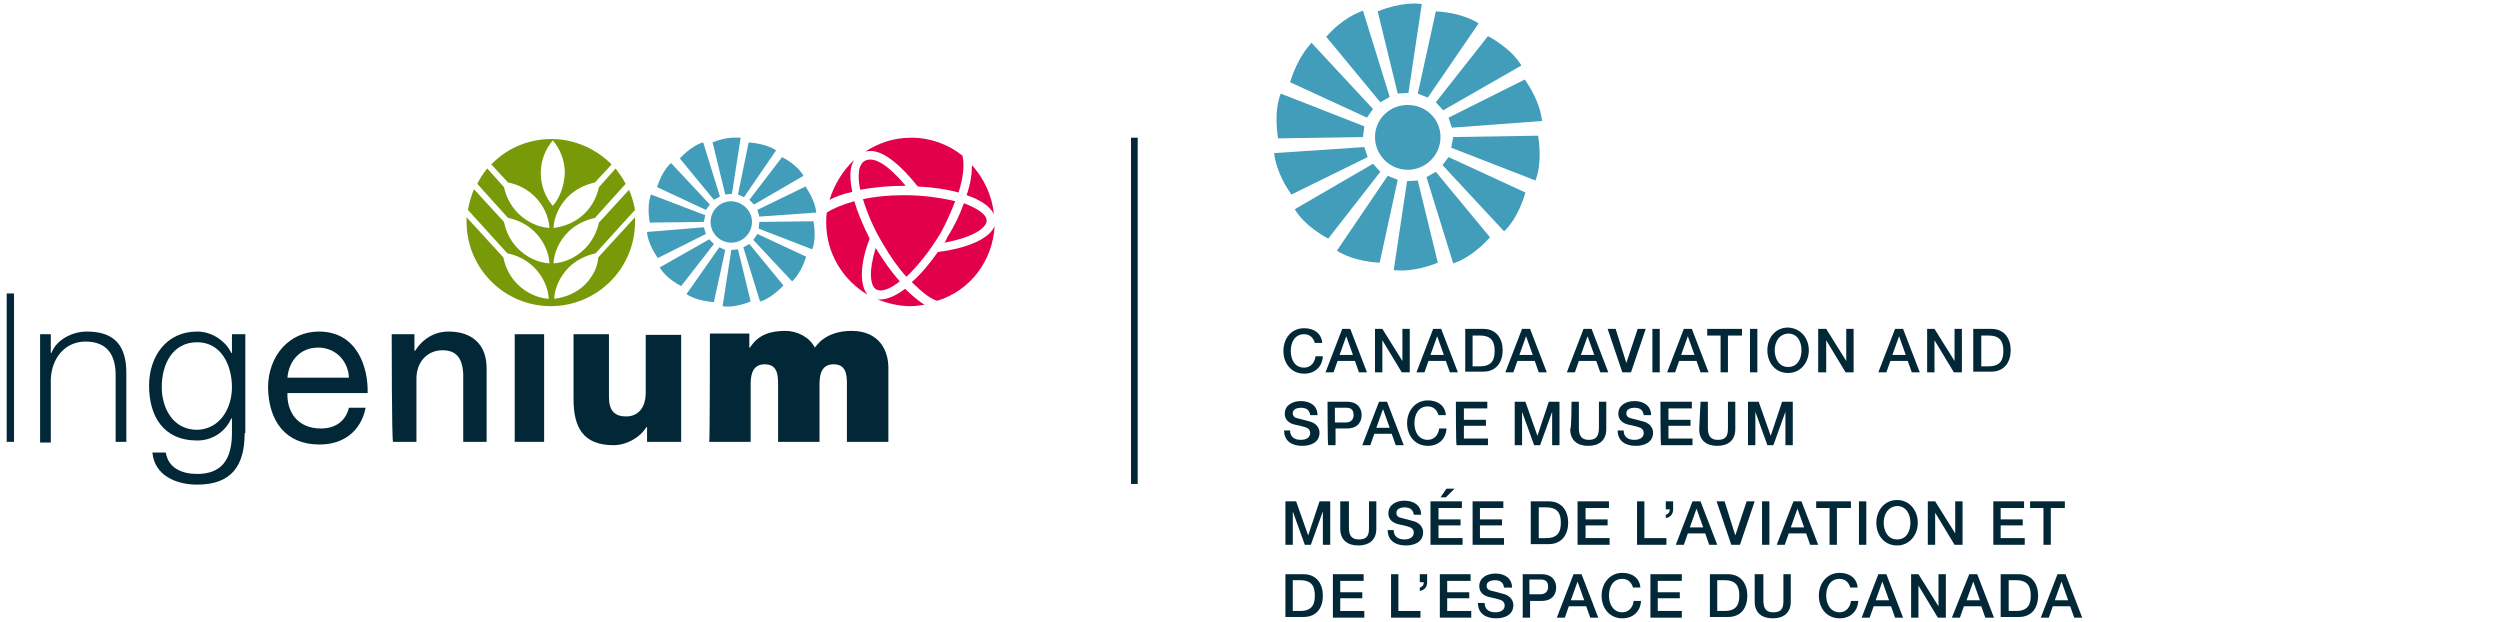 <?xml version="1.0" encoding="utf-8"?>
<!-- Generator: Adobe Illustrator 28.1.0, SVG Export Plug-In . SVG Version: 6.00 Build 0)  -->
<svg version="1.1" id="CASM_-_EN" xmlns="http://www.w3.org/2000/svg" xmlns:xlink="http://www.w3.org/1999/xlink"
	 viewBox="0 0 374 93" height="93" width="374" style="enable-background:new 0 0 374 93;" xml:space="preserve">
<style type="text/css">
	.st0{fill:#022838;}
	.st1{fill:#429DBA;}
	.st2{fill:#789A08;}
	.st3{fill:#E3004A;}
</style>
<g>
	<path class="st0" d="M169.2,20.6h1v51.8h-1V20.6z"/>
	<g>
		<path class="st0" d="M196.7,51.3c-0.2-0.7-0.7-1.3-1.6-1.3c-1.4,0-2,1.2-2,2.5s0.6,2.5,2,2.5c1,0,1.6-0.8,1.7-1.7h1.1
			c-0.1,1.6-1.2,2.6-2.8,2.6c-1.9,0-3.1-1.5-3.1-3.4s1.2-3.4,3.1-3.4c1.5,0,2.6,0.8,2.7,2.2H196.7z"/>
		<path class="st0" d="M200.8,49.2h1.2l2.5,6.5h-1.2l-0.6-1.7h-2.6l-0.6,1.7h-1.2L200.8,49.2z M200.4,53.1h2l-1-2.8h0L200.4,53.1z"
			/>
		<path class="st0" d="M205.6,49.2h1.2l3,4.8h0v-4.8h1.1v6.5h-1.2l-2.9-4.8h0v4.8h-1.1V49.2z"/>
		<path class="st0" d="M214.4,49.2h1.2l2.5,6.5h-1.2l-0.6-1.7h-2.6l-0.6,1.7h-1.2L214.4,49.2z M214,53.1h2l-1-2.8h0L214,53.1z"/>
		<path class="st0" d="M219.2,49.2h2.7c2,0,2.9,1.5,2.9,3.2s-0.9,3.2-2.9,3.2h-2.7V49.2z M220.3,54.8h1.1c1.8,0,2.2-1,2.2-2.3
			c0-1.3-0.4-2.3-2.2-2.3h-1.1V54.8z"/>
		<path class="st0" d="M227.7,49.2h1.2l2.5,6.5h-1.2l-0.6-1.7H227l-0.6,1.7h-1.2L227.7,49.2z M227.3,53.1h2l-1-2.8h0L227.3,53.1z"/>
		<path class="st0" d="M236.9,49.2h1.2l2.5,6.5h-1.2l-0.6-1.7h-2.6l-0.6,1.7h-1.2L236.9,49.2z M236.5,53.1h2l-1-2.8h0L236.5,53.1z"
			/>
		<path class="st0" d="M240.5,49.2h1.2l1.6,5.1h0l1.7-5.1h1.2l-2.2,6.5h-1.3L240.5,49.2z"/>
		<path class="st0" d="M247.2,49.2h1.1v6.5h-1.1V49.2z"/>
		<path class="st0" d="M251.9,49.2h1.2l2.5,6.5h-1.2l-0.6-1.7h-2.6l-0.6,1.7h-1.2L251.9,49.2z M251.5,53.1h2l-1-2.8h0L251.5,53.1z"
			/>
		<path class="st0" d="M255.4,49.2h5.2v1h-2.1v5.5h-1.1v-5.5h-2L255.4,49.2L255.4,49.2z"/>
		<path class="st0" d="M261.8,49.2h1.1v6.5h-1.1V49.2z"/>
		<path class="st0" d="M270.6,52.4c0,1.8-1.2,3.4-3.1,3.4c-1.9,0-3.1-1.5-3.1-3.4s1.2-3.4,3.1-3.4C269.4,49.1,270.6,50.6,270.6,52.4
			z M265.5,52.4c0,1.2,0.6,2.5,2,2.5c1.4,0,2-1.2,2-2.5s-0.6-2.5-2-2.5C266.1,50,265.5,51.2,265.5,52.4z"/>
		<path class="st0" d="M272,49.2h1.2l3,4.8h0v-4.8h1.1v6.5h-1.2l-2.9-4.8h0v4.8H272V49.2z"/>
		<path class="st0" d="M283.5,49.2h1.2l2.5,6.5H286l-0.6-1.7h-2.6l-0.6,1.7H281L283.5,49.2z M283.1,53.1h2l-1-2.8h0L283.1,53.1z"/>
		<path class="st0" d="M288.2,49.2h1.2l3,4.8h0v-4.8h1.1v6.5h-1.2l-2.9-4.8h0v4.8h-1.1V49.2z"/>
		<path class="st0" d="M295.2,49.2h2.7c2,0,2.9,1.5,2.9,3.2s-0.9,3.2-2.9,3.2h-2.7V49.2z M296.4,54.8h1.1c1.8,0,2.2-1,2.2-2.3
			c0-1.3-0.4-2.3-2.2-2.3h-1.1V54.8z"/>
		<path class="st0" d="M193,64.4c0,1,0.7,1.4,1.6,1.4c1,0,1.4-0.5,1.4-1c0-0.5-0.3-0.7-0.5-0.8c-0.5-0.2-1-0.3-1.9-0.5
			c-1.1-0.3-1.4-1-1.4-1.6c0-1.3,1.2-1.9,2.4-1.9c1.4,0,2.5,0.7,2.5,2.1h-1.1c-0.1-0.8-0.6-1.1-1.4-1.1c-0.5,0-1.2,0.2-1.2,0.8
			c0,0.5,0.3,0.7,0.8,0.8c0.1,0,1.5,0.4,1.9,0.5c0.9,0.3,1.3,1,1.3,1.6c0,1.5-1.3,2-2.6,2c-1.5,0-2.7-0.7-2.7-2.3L193,64.4z"/>
		<path class="st0" d="M198.6,60.1h2.9c1.8,0,2.2,1.2,2.2,2c0,0.8-0.4,2-2.2,2h-1.7v2.5h-1.1C198.6,66.6,198.6,60.1,198.6,60.1z
			 M199.7,63.2h1.7c0.5,0,1.1-0.3,1.1-1.1c0-0.9-0.5-1.1-1.1-1.1h-1.7V63.2z"/>
		<path class="st0" d="M206.3,60.1h1.2l2.5,6.5h-1.2l-0.6-1.7h-2.6l-0.6,1.7h-1.2C203.8,66.6,206.3,60.1,206.3,60.1z M205.9,64h2
			l-1-2.8h0L205.9,64z"/>
		<path class="st0" d="M215.2,62.1c-0.2-0.7-0.7-1.3-1.6-1.3c-1.4,0-2,1.2-2,2.5s0.6,2.5,2,2.5c1,0,1.6-0.8,1.7-1.7h1.1
			c-0.1,1.6-1.2,2.6-2.8,2.6c-1.9,0-3.1-1.5-3.1-3.4c0-1.8,1.2-3.4,3.1-3.4c1.5,0,2.6,0.8,2.7,2.2C216.3,62.1,215.2,62.1,215.2,62.1
			z"/>
		<path class="st0" d="M217.8,60.1h4.7v1h-3.5v1.7h3.3v0.9h-3.3v1.9h3.6v1h-4.7C217.8,66.6,217.8,60.1,217.8,60.1z"/>
		<path class="st0" d="M226.6,60.1h1.6l1.8,5.1h0l1.7-5.1h1.6v6.5h-1.1v-5h0l-1.8,5h-0.9l-1.8-5h0v5h-1.1
			C226.6,66.6,226.6,60.1,226.6,60.1z"/>
		<path class="st0" d="M235.1,60.1h1.1v3.8c0,0.9,0.1,1.9,1.5,1.9s1.5-1,1.5-1.9v-3.8h1.1v4.1c0,1.7-1.1,2.5-2.7,2.5
			c-1.6,0-2.7-0.8-2.7-2.5C235.1,64.2,235.1,60.1,235.1,60.1z"/>
		<path class="st0" d="M242.9,64.4c0,1,0.7,1.4,1.6,1.4c1,0,1.4-0.5,1.4-1c0-0.5-0.3-0.7-0.5-0.8c-0.5-0.2-1-0.3-1.9-0.5
			c-1.1-0.3-1.4-1-1.4-1.6c0-1.3,1.2-1.9,2.4-1.9c1.4,0,2.5,0.7,2.5,2.1h-1.1c-0.1-0.8-0.6-1.1-1.4-1.1c-0.5,0-1.2,0.2-1.2,0.8
			c0,0.5,0.3,0.7,0.8,0.8c0.1,0,1.5,0.4,1.9,0.5c0.9,0.3,1.3,1,1.3,1.6c0,1.5-1.3,2-2.6,2c-1.5,0-2.7-0.7-2.7-2.3L242.9,64.4z"/>
		<path class="st0" d="M248.4,60.1h4.7v1h-3.5v1.7h3.3v0.9h-3.3v1.9h3.6v1h-4.7C248.4,66.6,248.4,60.1,248.4,60.1z"/>
		<path class="st0" d="M254.4,60.1h1.1v3.8c0,0.9,0.1,1.9,1.5,1.9c1.5,0,1.5-1,1.5-1.9v-3.8h1.1v4.1c0,1.7-1.1,2.5-2.7,2.5
			c-1.6,0-2.7-0.8-2.7-2.5L254.4,60.1L254.4,60.1z"/>
		<path class="st0" d="M261.5,60.1h1.6l1.8,5.1h0l1.7-5.1h1.6v6.5h-1.1v-5h0l-1.8,5h-0.9l-1.8-5h0v5h-1.1
			C261.5,66.6,261.5,60.1,261.5,60.1z"/>
		<path class="st0" d="M192.3,75h1.6l1.8,5.1h0l1.7-5.1h1.6v6.5h-1.1v-5h0l-1.8,5h-0.9l-1.8-5h0v5h-1.1V75z"/>
		<path class="st0" d="M200.7,75h1.1v3.8c0,0.9,0.1,1.9,1.5,1.9c1.5,0,1.5-1,1.5-1.9V75h1.1v4.1c0,1.7-1.1,2.5-2.7,2.5
			c-1.6,0-2.7-0.8-2.7-2.5V75z"/>
		<path class="st0" d="M208.5,79.3c0,1,0.7,1.4,1.6,1.4c1,0,1.4-0.5,1.4-1c0-0.5-0.3-0.7-0.5-0.8c-0.5-0.2-1-0.3-1.9-0.5
			c-1.1-0.3-1.4-1-1.4-1.6c0-1.3,1.2-1.9,2.4-1.9c1.4,0,2.5,0.7,2.5,2.1h-1.1c-0.1-0.8-0.6-1.1-1.4-1.1c-0.5,0-1.2,0.2-1.2,0.8
			c0,0.5,0.3,0.7,0.8,0.8c0.1,0,1.5,0.4,1.9,0.5c0.9,0.3,1.3,1,1.3,1.6c0,1.5-1.3,2-2.6,2c-1.5,0-2.7-0.7-2.7-2.3H208.5z"/>
		<path class="st0" d="M214,75h4.7v1h-3.5v1.7h3.3v0.9h-3.3v1.9h3.6v1H214V75z M216.4,73.1h1.2l-1.3,1.3h-0.8L216.4,73.1z"/>
		<path class="st0" d="M220.2,75h4.7v1h-3.5v1.7h3.3v0.9h-3.3v1.9h3.6v1h-4.7V75z"/>
		<path class="st0" d="M229,75h2.7c2,0,2.9,1.5,2.9,3.2s-0.9,3.2-2.9,3.2H229V75z M230.2,80.5h1.1c1.8,0,2.2-1,2.2-2.3
			c0-1.3-0.4-2.3-2.2-2.3h-1.1V80.5z"/>
		<path class="st0" d="M236,75h4.7v1h-3.5v1.7h3.3v0.9h-3.3v1.9h3.6v1H236V75z"/>
		<path class="st0" d="M244.9,75h1.1v5.5h3.3v1h-4.4V75z"/>
		<path class="st0" d="M249.2,77c0.4-0.1,0.6-0.4,0.6-0.8h-0.6V75h1.1v1.2c0,0.7-0.4,1.2-1.1,1.3V77z"/>
		<path class="st0" d="M253.2,75h1.2l2.5,6.5h-1.2l-0.6-1.7h-2.6l-0.6,1.7h-1.2L253.2,75z M252.8,78.9h2l-1-2.8h0L252.8,78.9z"/>
		<path class="st0" d="M256.8,75h1.2l1.6,5.1h0l1.7-5.1h1.2l-2.2,6.5H259L256.8,75L256.8,75z"/>
		<path class="st0" d="M263.6,75h1.1v6.5h-1.1V75z"/>
		<path class="st0" d="M268.3,75h1.2l2.5,6.5h-1.2l-0.6-1.7h-2.6l-0.6,1.7h-1.2L268.3,75z M267.9,78.9h2l-1-2.8h0L267.9,78.9z"/>
		<path class="st0" d="M271.7,75h5.2v1h-2.1v5.5h-1.1V76h-2V75z"/>
		<path class="st0" d="M278.1,75h1.1v6.5h-1.1V75z"/>
		<path class="st0" d="M286.9,78.2c0,1.8-1.2,3.4-3.1,3.4c-1.9,0-3.1-1.5-3.1-3.4c0-1.8,1.2-3.4,3.1-3.4
			C285.7,74.8,286.9,76.4,286.9,78.2z M281.8,78.2c0,1.2,0.6,2.5,2,2.5c1.4,0,2-1.2,2-2.5c0-1.2-0.6-2.5-2-2.5
			C282.4,75.8,281.8,77,281.8,78.2z"/>
		<path class="st0" d="M288.3,75h1.2l3,4.8h0V75h1.1v6.5h-1.2l-2.9-4.8h0v4.8h-1.1V75z"/>
		<path class="st0" d="M298.1,75h4.7v1h-3.5v1.7h3.3v0.9h-3.3v1.9h3.6v1h-4.7V75z"/>
		<path class="st0" d="M303.7,75h5.2v1h-2.1v5.5h-1.1V76h-2V75z"/>
		<path class="st0" d="M192.3,85.9h2.7c2,0,2.9,1.5,2.9,3.2c0,1.8-0.9,3.2-2.9,3.2h-2.7V85.9z M193.4,91.4h1.1c1.8,0,2.2-1,2.2-2.3
			c0-1.3-0.4-2.3-2.2-2.3h-1.1V91.4z"/>
		<path class="st0" d="M199.3,85.9h4.7v1h-3.5v1.7h3.3v0.9h-3.3v1.9h3.6v1h-4.7V85.9z"/>
		<path class="st0" d="M208.1,85.9h1.1v5.5h3.3v1h-4.4V85.9z"/>
		<path class="st0" d="M212.4,87.9c0.4-0.1,0.6-0.4,0.6-0.8h-0.6v-1.2h1.1v1.2c0,0.7-0.4,1.2-1.1,1.3V87.9z"/>
		<path class="st0" d="M215.3,85.9h4.7v1h-3.5v1.7h3.3v0.9h-3.3v1.9h3.6v1h-4.7V85.9z"/>
		<path class="st0" d="M222.1,90.2c0,1,0.7,1.4,1.6,1.4c1,0,1.4-0.5,1.4-1c0-0.5-0.3-0.7-0.5-0.8c-0.5-0.2-1-0.3-1.9-0.5
			c-1.1-0.3-1.4-1-1.4-1.6c0-1.3,1.2-1.9,2.4-1.9c1.4,0,2.5,0.7,2.5,2.1H225c-0.1-0.8-0.6-1.1-1.4-1.1c-0.5,0-1.2,0.2-1.2,0.8
			c0,0.5,0.3,0.7,0.8,0.8c0.1,0,1.5,0.4,1.9,0.5c0.9,0.3,1.3,1,1.3,1.6c0,1.5-1.3,2-2.6,2c-1.5,0-2.7-0.7-2.7-2.3H222.1z"/>
		<path class="st0" d="M227.7,85.9h2.9c1.8,0,2.2,1.2,2.2,2c0,0.8-0.4,2-2.2,2h-1.7v2.5h-1.1V85.9z M228.8,88.9h1.7
			c0.5,0,1.1-0.3,1.1-1.1c0-0.9-0.5-1.1-1.1-1.1h-1.7V88.9z"/>
		<path class="st0" d="M235.4,85.9h1.2l2.5,6.5h-1.2l-0.6-1.7h-2.6l-0.6,1.7h-1.2L235.4,85.9z M235,89.8h2l-1-2.8h0L235,89.8z"/>
		<path class="st0" d="M244.3,87.9c-0.2-0.7-0.7-1.3-1.6-1.3c-1.4,0-2,1.2-2,2.5c0,1.2,0.6,2.5,2,2.5c1,0,1.6-0.8,1.7-1.7h1.1
			c-0.1,1.6-1.2,2.6-2.8,2.6c-1.9,0-3.1-1.5-3.1-3.4c0-1.8,1.2-3.4,3.1-3.4c1.5,0,2.6,0.8,2.7,2.2H244.3z"/>
		<path class="st0" d="M246.9,85.9h4.7v1H248v1.7h3.3v0.9H248v1.9h3.6v1h-4.7V85.9z"/>
		<path class="st0" d="M255.8,85.9h2.7c2,0,2.9,1.5,2.9,3.2c0,1.8-0.9,3.2-2.9,3.2h-2.7L255.8,85.9L255.8,85.9z M256.9,91.4h1.1
			c1.8,0,2.2-1,2.2-2.3c0-1.3-0.4-2.3-2.2-2.3h-1.1L256.9,91.4L256.9,91.4z"/>
		<path class="st0" d="M262.7,85.9h1.1v3.8c0,0.9,0.1,1.9,1.5,1.9c1.5,0,1.5-1,1.5-1.9v-3.8h1.1V90c0,1.7-1.1,2.5-2.7,2.5
			c-1.6,0-2.7-0.8-2.7-2.5V85.9z"/>
		<path class="st0" d="M276.8,87.9c-0.2-0.7-0.7-1.3-1.6-1.3c-1.4,0-2,1.2-2,2.5c0,1.2,0.6,2.5,2,2.5c1,0,1.6-0.8,1.7-1.7h1.1
			c-0.1,1.6-1.2,2.6-2.8,2.6c-1.9,0-3.1-1.5-3.1-3.4c0-1.8,1.2-3.4,3.1-3.4c1.5,0,2.6,0.8,2.7,2.2H276.8z"/>
		<path class="st0" d="M281,85.9h1.2l2.5,6.5h-1.2l-0.6-1.7h-2.6l-0.6,1.7h-1.2L281,85.9z M280.6,89.8h2l-1-2.8h0L280.6,89.8z"/>
		<path class="st0" d="M285.8,85.9h1.2l3,4.8h0v-4.8h1.1v6.5h-1.2l-2.9-4.8h0v4.8h-1.1V85.9z"/>
		<path class="st0" d="M294.6,85.9h1.2l2.5,6.5H297l-0.6-1.7h-2.6l-0.6,1.7h-1.2L294.6,85.9z M294.2,89.8h2l-1-2.8h0L294.2,89.8z"/>
		<path class="st0" d="M299.3,85.9h2.7c2,0,2.9,1.5,2.9,3.2c0,1.8-0.9,3.2-2.9,3.2h-2.7V85.9z M300.5,91.4h1.1c1.8,0,2.2-1,2.2-2.3
			c0-1.3-0.4-2.3-2.2-2.3h-1.1V91.4z"/>
		<path class="st0" d="M307.8,85.9h1.2l2.5,6.5h-1.2l-0.6-1.7h-2.6l-0.6,1.7h-1.2L307.8,85.9z M307.4,89.8h2l-1-2.8h0L307.4,89.8z"
			/>
	</g>
	<g>
		<path class="st1" d="M206.1,1.7l3,12.3l1.6-0.1l2-13.3C212,0.5,209.6,0.3,206.1,1.7"/>
		<path class="st1" d="M198.4,5.5l8.1,9.8l1.4-0.8l-4-12.9C203.1,1.9,200.9,2.7,198.4,5.5"/>
		<path class="st1" d="M193,12.3l11.5,5.3l0.9-1.3l-9.2-9.9C195.7,7,194.1,8.7,193,12.3"/>
		<path class="st1" d="M191.6,14c-0.3,0.7-1,3-0.4,6.7l12.7-0.2l0.2-1.6L191.6,14z"/>
		<path class="st1" d="M190.6,22.9c0.1,0.7,0.4,3.1,2.6,6.2l11.4-5.6l-0.5-1.5L190.6,22.9z"/>
		<path class="st1" d="M193.7,31.3c0.4,0.7,1.7,2.6,5,4.4l7.8-10l-1.1-1.2L193.7,31.3L193.7,31.3z"/>
		<path class="st1" d="M200,37.5c0.6,0.4,2.7,1.6,6.4,1.8l2.7-12.4l-1.5-0.6L200,37.5L200,37.5z"/>
		<path class="st1" d="M208.5,40.4c0.7,0.1,3.1,0.3,6.6-1.1l-3-12.3l-1.6,0.1L208.5,40.4z"/>
		<path class="st1" d="M213.4,26.5l4,12.9c0.7-0.2,3-1.1,5.5-3.9l-8.1-9.8L213.4,26.5z"/>
		<path class="st1" d="M215.8,24.7l9.2,9.9c0.6-0.5,2.2-2.3,3.2-5.8l-11.5-5.3L215.8,24.7L215.8,24.7z"/>
		<path class="st1" d="M217.1,22.1l12.6,4.9c0.3-0.7,1-3,0.4-6.7l-12.7,0.2L217.1,22.1z"/>
		<path class="st1" d="M216.7,17.6l0.5,1.5l13.5-1c-0.1-0.7-0.4-3.1-2.6-6.2L216.7,17.6z"/>
		<path class="st1" d="M214.8,15.3l1.1,1.2l11.7-6.7c-0.4-0.7-1.7-2.6-5-4.4L214.8,15.3z"/>
		<path class="st1" d="M212.1,14l1.5,0.6l7.6-11.1c-0.6-0.4-2.7-1.6-6.4-1.8L212.1,14L212.1,14z"/>
		<path class="st1" d="M215.5,20.5c0,2.7-2.2,4.9-4.9,4.9c-2.7,0-4.9-2.2-4.9-4.9c0-2.7,2.2-4.8,4.9-4.8
			C213.3,15.7,215.5,17.8,215.5,20.5"/>
	</g>
	<g>
		<path class="st0" d="M6,50h1.6v2.8h0.1c0.7-1.9,3-3.2,5.3-3.2c4.4,0,5.9,2.4,5.9,6.2v10.3h-1.6v-10c0-2.9-1.2-5-4.5-5
			c-3.1,0-5.1,2.5-5.2,5.7v9.4H6V50z"/>
		<path class="st0" d="M1,43.9h1.1v22.2H1V43.9z"/>
		<path class="st0" d="M36.6,64.8c0,4.8-1.9,7.7-7.1,7.7c-3.2,0-6.4-1.4-6.7-4.8h2c0.4,2.4,2.5,3.2,4.7,3.2c3.6,0,5.2-2.1,5.2-6.1
			v-2.2h-0.1c-0.9,2-2.8,3.3-5.1,3.3c-5.1,0-7.2-3.7-7.2-8.2c0-4.4,2.6-8.1,7.2-8.1c2.3,0,4.3,1.5,5.1,3.2h0.1V50h2V64.8z
			 M34.7,57.9c0-3.1-1.5-6.7-5.2-6.7c-3.7,0-5.3,3.3-5.3,6.7c0,3.2,1.7,6.4,5.3,6.4C32.9,64.2,34.7,61.1,34.7,57.9z"/>
		<path class="st0" d="M54.7,61c-0.7,3.5-3.3,5.5-6.9,5.5c-5.1,0-7.6-3.5-7.7-8.5c0-4.8,3.2-8.4,7.6-8.4c5.7,0,7.4,5.3,7.3,9.2H43
			c-0.1,2.8,1.5,5.3,5,5.3c2.2,0,3.7-1.1,4.2-3.1C52.1,61,54.7,61,54.7,61z M52.2,56.5c-0.1-2.5-2-4.5-4.6-4.5
			c-2.8,0-4.4,2.1-4.6,4.5H52.2z"/>
		<path class="st0" d="M58.6,50H62v2.4l0.1,0.1c1.1-1.8,2.9-2.9,5-2.9c3.5,0,5.7,1.9,5.7,5.5v11h-3.5V56c-0.1-2.5-1.1-3.6-3.1-3.6
			c-2.4,0-3.9,1.9-3.9,4.2v9.5h-3.5C58.6,66.1,58.6,50,58.6,50z"/>
		<path class="st0" d="M77,50h4.4v16.1H77V50z"/>
		<path class="st0" d="M101.9,66.1h-5.1v-2.2h-0.1c-1,1.6-3,2.7-4.9,2.7c-4.6,0-6-2.7-6-6.9v-9.7h5.3v9.4c0,2.1,0.9,2.9,2.6,2.9
			c1.2,0,2.9-0.7,2.9-3.6v-8.6h5.3C101.9,49.9,101.9,66.1,101.9,66.1z"/>
		<path class="st0" d="M106.2,49.9h5.9v2.1h0.1c1.2-1.9,3-2.5,5.3-2.5c1.7,0,3.6,0.9,4.4,2.5c0.2-0.2,1.5-2.5,5.5-2.5
			c4.1,0,5.5,2.9,5.5,5.5v11.1h-6.2v-8.7c0-1.5-0.2-2.9-2-2.9c-1.6,0-2.1,1.2-2.1,2.9v8.7h-6.2v-8.7c0-1.5-0.2-2.9-2-2.9
			c-1.6,0-2.1,1.2-2.1,2.9v8.7h-6.2C106.2,66.1,106.2,49.9,106.2,49.9z"/>
		<path class="st2" d="M87.6,42.5c-1.3,1.3-3,2-4.7,2.2c0.1-1.7,0.9-3.4,2.2-4.7c1.1-1.1,2.6-1.8,4-2.1l5.9-6.5
			c-0.2-1.1-0.5-2.1-0.9-3l-4.5,4.9c-0.3,1.4-1,2.8-2.1,3.9c-1.3,1.3-3,2.1-4.7,2.2c0.1-1.7,0.9-3.4,2.2-4.7c1.1-1.1,2.6-1.8,4-2.1
			l4.6-5.1c-0.4-0.8-1-1.6-1.5-2.3l-2.5,2.8c-0.3,1.4-1,2.8-2.1,3.9c-1.3,1.3-3,2-4.7,2.2c0.1-1.7,0.9-3.4,2.2-4.7
			c1.1-1.1,2.6-1.8,4-2.1l2.5-2.7c-2.3-2.3-5.5-3.8-9-3.8c-3.5,0-6.7,1.4-9,3.8l2.5,2.7c1.5,0.3,2.9,1,4,2.1c1.3,1.3,2.1,3,2.2,4.7
			c-1.7-0.1-3.4-0.9-4.7-2.2c-1.1-1.1-1.8-2.5-2.1-3.9l-2.5-2.8c-0.6,0.7-1.1,1.5-1.5,2.3l4.6,5.1c1.5,0.3,2.9,1,4,2.1
			c1.3,1.3,2.1,3,2.2,4.7c-1.7-0.1-3.4-0.9-4.7-2.2c-1.1-1.1-1.8-2.5-2.1-4l-4.5-4.9c-0.4,1-0.7,2-0.9,3.1l5.9,6.5
			c1.5,0.3,2.9,1,4,2.1c1.3,1.3,2.1,3,2.2,4.7c-1.7-0.1-3.4-0.9-4.7-2.2c-1.1-1.1-1.8-2.5-2.1-4l-5.5-6c0,0.2,0,0.5,0,0.7
			c0,6.9,5.6,12.6,12.6,12.6c6.9,0,12.6-5.6,12.6-12.6c0-0.2,0-0.5,0-0.7l-5.5,6C89.4,40,88.7,41.3,87.6,42.5 M82.7,30.8
			c-1.1-1.3-1.8-3-1.8-4.9c0-1.9,0.7-3.6,1.8-4.9c1.1,1.3,1.8,3,1.8,4.9C84.4,27.8,83.8,29.5,82.7,30.8"/>
		<g>
			<path class="st1" d="M106.6,21.3l1.9,7.8l1-0.1l1.3-8.4C110.3,20.6,108.8,20.4,106.6,21.3"/>
			<path class="st1" d="M101.7,23.7l5.1,6.2l0.9-0.5l-2.5-8.1C104.7,21.4,103.3,22,101.7,23.7"/>
			<path class="st1" d="M98.3,28l7.3,3.4l0.6-0.8l-5.8-6.2C100,24.7,99,25.8,98.3,28"/>
			<path class="st1" d="M97.4,29.1c-0.2,0.4-0.6,1.9-0.2,4.2l8.1-0.1l0.2-1L97.4,29.1z"/>
			<path class="st1" d="M96.8,34.7c0,0.5,0.3,2,1.6,3.9l7.2-3.6l-0.3-1L96.8,34.7z"/>
			<path class="st1" d="M98.7,40c0.2,0.4,1.1,1.7,3.2,2.8l4.9-6.3l-0.7-0.7L98.7,40z"/>
			<path class="st1" d="M102.7,44c0.4,0.3,1.7,1,4.1,1.2l1.7-7.8l-0.9-0.4C107.6,37,102.7,44,102.7,44z"/>
			<path class="st1" d="M108.1,45.8c0.5,0.1,2,0.2,4.2-0.7l-1.9-7.8l-1,0.1L108.1,45.8z"/>
			<path class="st1" d="M111.2,37l2.5,8.1c0.5-0.1,1.9-0.7,3.5-2.4l-5.1-6.2L111.2,37z"/>
			<path class="st1" d="M112.7,35.9l5.8,6.2c0.3-0.3,1.4-1.4,2.1-3.7l-7.3-3.4C113.3,35,112.7,35.9,112.7,35.9z"/>
			<path class="st1" d="M113.5,34.2l8,3.1c0.2-0.4,0.6-1.9,0.2-4.2l-8.1,0.1L113.5,34.2z"/>
			<path class="st1" d="M113.3,31.4l0.3,1l8.5-0.6c0-0.5-0.3-2-1.6-3.9L113.3,31.4z"/>
			<path class="st1" d="M112.1,29.9l0.7,0.7l7.4-4.3c-0.2-0.4-1.1-1.7-3.2-2.8L112.1,29.9z"/>
			<path class="st1" d="M110.4,29.1l0.9,0.4l4.8-7c-0.4-0.3-1.7-1-4.1-1.2L110.4,29.1z"/>
			<path class="st1" d="M112.5,33.2c0,1.7-1.4,3.1-3.1,3.1c-1.7,0-3.1-1.4-3.1-3.1c0-1.7,1.4-3.1,3.1-3.1
				C111.2,30.2,112.5,31.6,112.5,33.2"/>
		</g>
		<g>
			<path class="st3" d="M141.3,36.3c4.3-0.8,6.3-2.2,6.3-3.3c0-0.9-1.3-1.8-3.4-2.6c-0.6,1.7-1.4,3.4-2.5,5.1
				C141.6,35.8,141.5,36,141.3,36.3"/>
			<path class="st3" d="M130.1,35.7c-1-2-1.8-3.9-2.3-5.6c-1.8,0.5-3.2,1.1-4.1,1.7c-0.1,0.5-0.1,1-0.1,1.5c0,4.6,2.5,8.6,6.2,10.8
				C128.6,42.7,128.6,39.6,130.1,35.7"/>
			<path class="st3" d="M127.4,24.8c0.1-0.3,0.2-0.6,0.4-0.9c-1.7,1.6-3,3.7-3.7,6c0.9-0.5,2.1-0.9,3.4-1.2
				C127.2,27.2,127.1,25.8,127.4,24.8"/>
			<path class="st3" d="M137.3,27.9c2.2,0.1,4.3,0.4,6.1,0.9c0.7-2.2,0.9-4.1,0.6-5.4c0,0,0-0.1,0-0.1c-2.1-1.7-4.8-2.7-7.7-2.7
				c-2.6,0-4.9,0.8-6.9,2.1C131.4,22.1,134,23.8,137.3,27.9"/>
			<path class="st3" d="M144.6,29.2c2.1,0.7,3.6,1.7,4.1,2.9c-0.3-2.9-1.5-5.4-3.3-7.4C145.4,26,145.2,27.5,144.6,29.2"/>
			<path class="st3" d="M131.7,44.8c-0.1,0-0.3,0-0.4,0c1.5,0.6,3.2,1,4.9,1c0.7,0,1.4-0.1,2.1-0.2c-0.9-0.6-1.9-1.4-2.9-2.4
				C134.1,44.2,132.8,44.8,131.7,44.8"/>
			<path class="st3" d="M135.5,27.8c-2.7-3.2-4.8-4.5-6.2-3.7c-0.3,0.2-0.5,0.5-0.7,1c-0.2,0.8-0.2,2,0.1,3.3c2-0.4,4.3-0.6,6.6-0.6
				C135.4,27.8,135.5,27.8,135.5,27.8"/>
			<path class="st3" d="M148.8,33.8c-0.7,1.8-3.8,3.3-8.5,3.9c-1.2,1.7-2.5,3.3-3.9,4.5c1.5,1.5,2.8,2.5,3.8,2.8
				C145.1,43.5,148.5,39.1,148.8,33.8"/>
			<path class="st3" d="M142.9,30.1c-2.1-0.5-4.7-0.9-7.6-0.9c-2.3,0-4.4,0.2-6.2,0.6c0.6,2,1.6,4.4,3,6.7c1.1,1.9,2.3,3.6,3.5,4.9
				c1.6-1.5,3.4-3.7,5.1-6.5C141.6,33.3,142.3,31.6,142.9,30.1"/>
			<path class="st3" d="M131.1,43.3c0.7,0.4,2,0,3.5-1.2c-1.3-1.5-2.5-3.2-3.6-5C129.9,40.7,130.2,42.8,131.1,43.3"/>
		</g>
	</g>
</g>
</svg>
